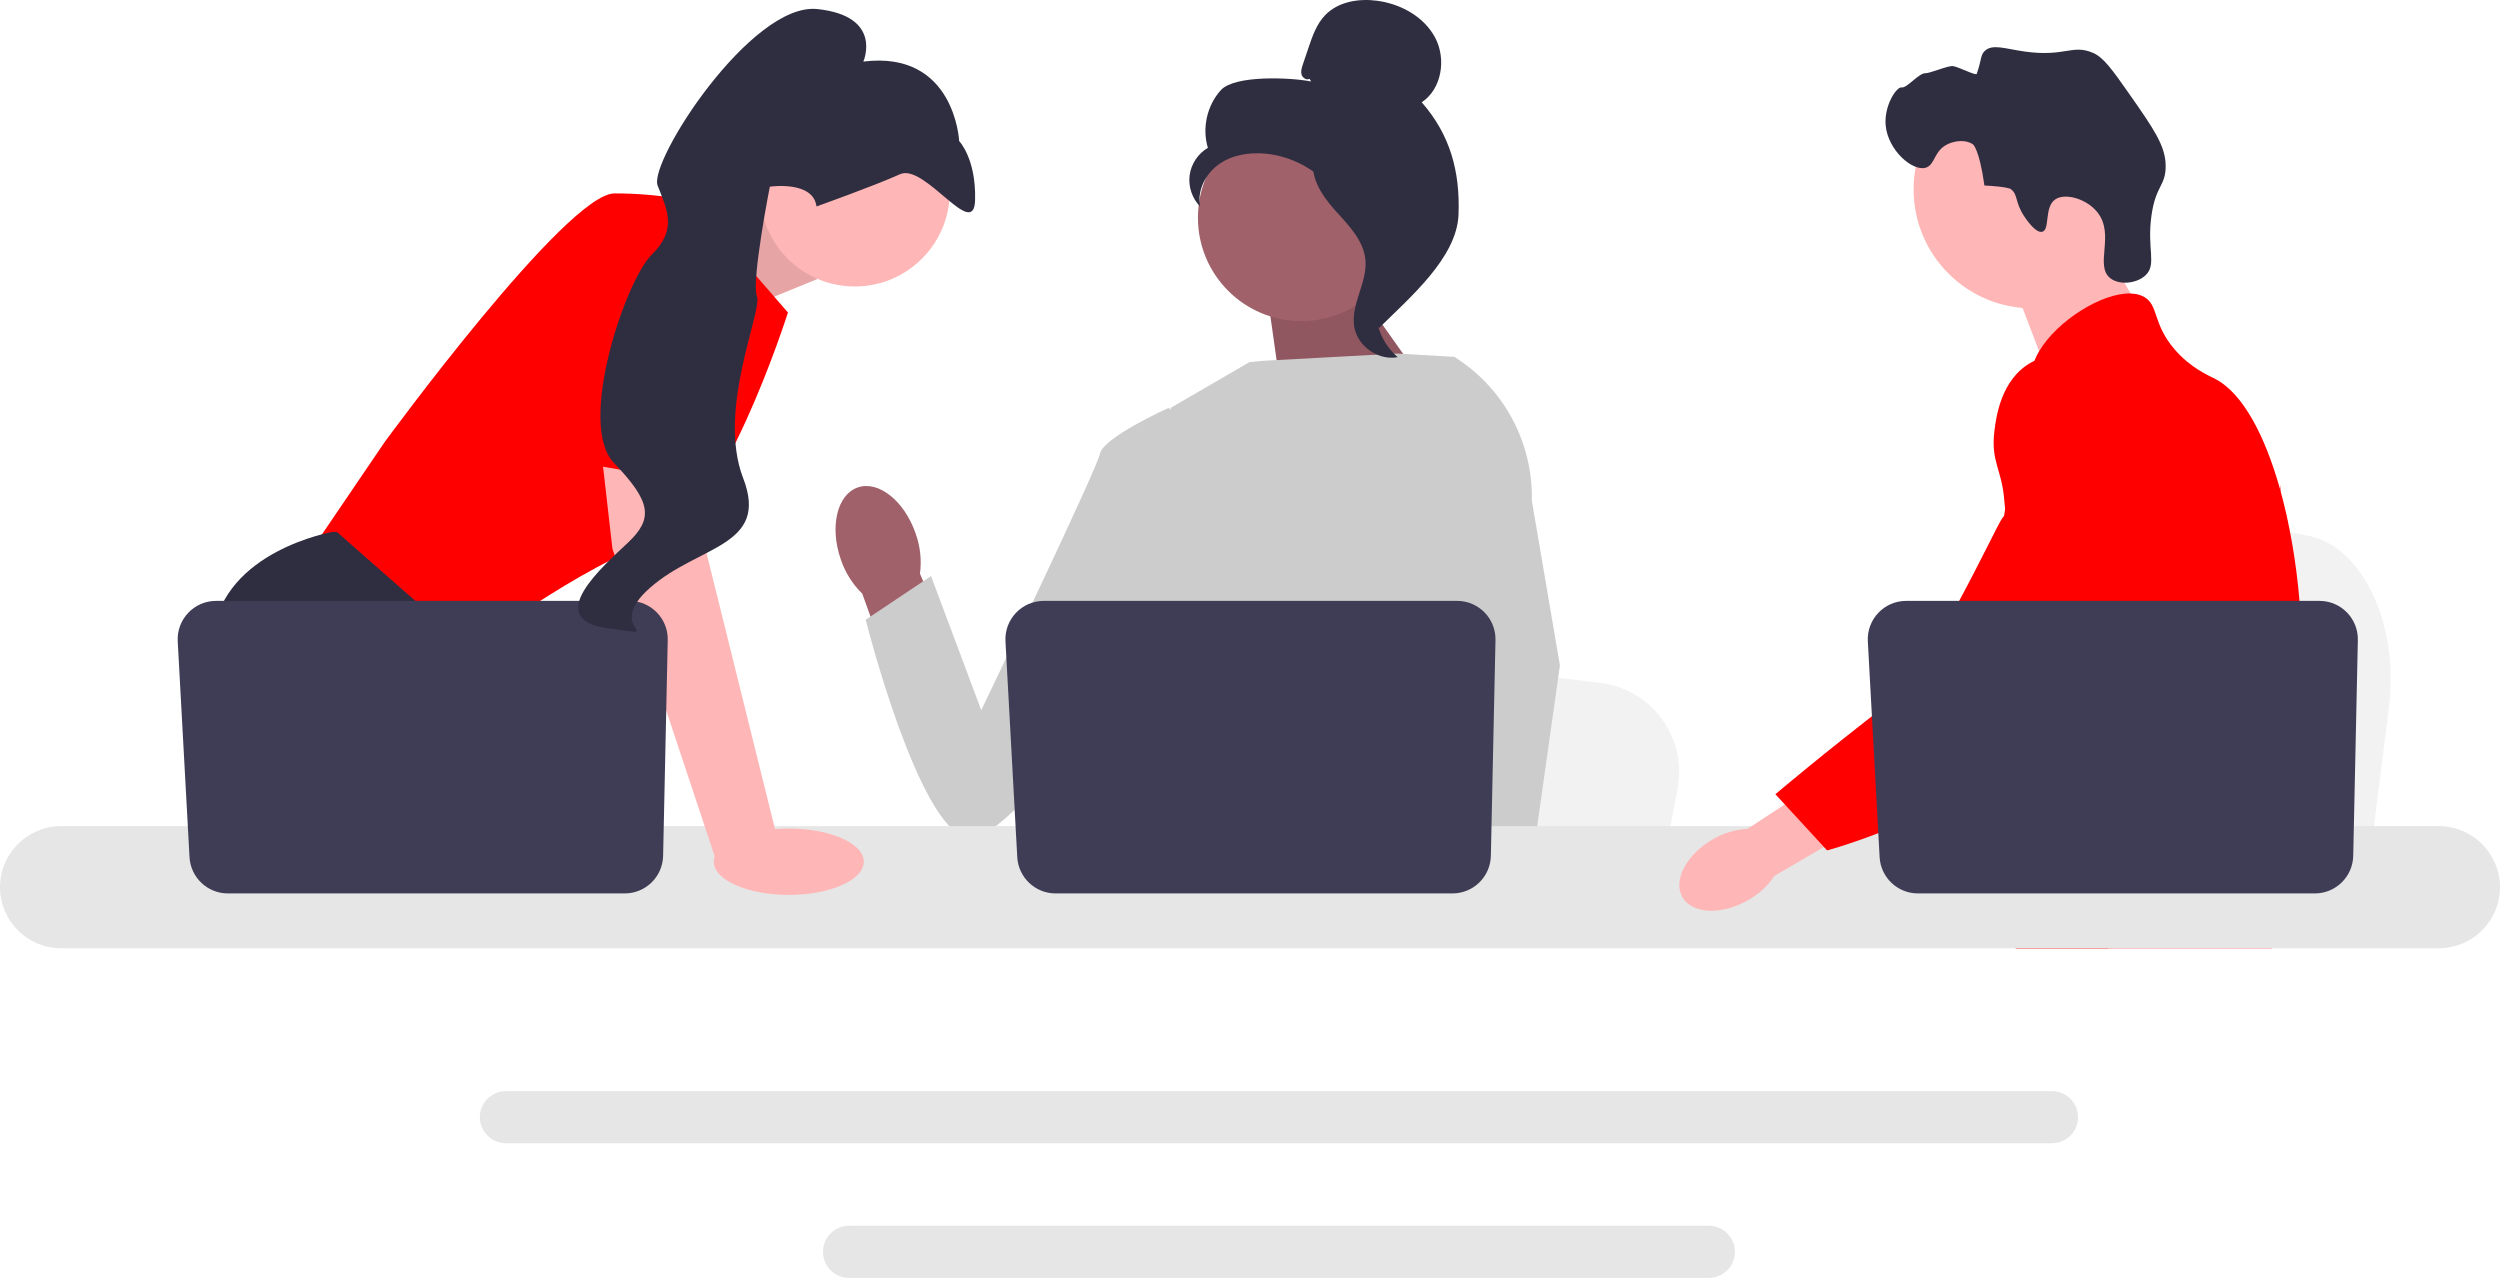 <?xml version="1.0" encoding="UTF-8" standalone="no"?>
<svg
   width="866.81"
   height="443.068"
   viewBox="0 0 866.81 443.068"
   version="1.1"
   id="svg23"
   sodipodi:docname="6-coordinacion y comunicacion.svg"
   inkscape:version="1.3 (0e150ed6c4, 2023-07-21)"
   xmlns:inkscape="http://www.inkscape.org/namespaces/inkscape"
   xmlns:sodipodi="http://sodipodi.sourceforge.net/DTD/sodipodi-0.dtd"
   xmlns="http://www.w3.org/2000/svg"
   xmlns:svg="http://www.w3.org/2000/svg">
  <defs
     id="defs23" />
  <sodipodi:namedview
     id="namedview23"
     pagecolor="#ffffff"
     bordercolor="#000000"
     borderopacity="0.25"
     inkscape:showpageshadow="2"
     inkscape:pageopacity="0.0"
     inkscape:pagecheckerboard="0"
     inkscape:deskcolor="#d1d1d1"
     inkscape:zoom="1.3451621"
     inkscape:cx="433.40503"
     inkscape:cy="221.16294"
     inkscape:window-width="1920"
     inkscape:window-height="1001"
     inkscape:window-x="-9"
     inkscape:window-y="-9"
     inkscape:window-maximized="1"
     inkscape:current-layer="svg23" />
  <path
     d="m 828.335,244.952 -2.715,21.622 -6.739,53.704 H 683.498 c 1.057,-12.037 2.502,-29.362 4.046,-48.065 0.152,-1.868 0.312,-3.748 0.464,-5.639 3.872,-47.014 8.108,-100.216 8.108,-100.216 l 17.799,3.316 34.532,6.421 14.071,2.615 37.681,7.017 c 18.787,3.491 31.71,30.693 28.135,59.226 z"
     fill="#f2f2f2"
     id="path1"
     style="display:inline" />
  <polygon
     points="742.579,108.492 710.58,131.169 696.93,95.358 725.93,79.358 "
     fill="#ffb6b6"
     id="polygon1"
     style="display:inline" />
  <circle
     cx="704.735"
     cy="65.675"
     r="41.244"
     fill="#ffb6b6"
     id="circle1"
     style="display:inline" />
  <path
     d="m 701.774,74.896 c -3.275,-4.984 -1.99,-7.591 -4.731,-9.423 -5e-5,-5e-5 -1.103,-0.737 -8.999,-1.157 v 0 c -1.768,-12.724 -3.975,-14.267 -3.975,-14.267 -2.543,-1.778 -6.318,-1.201 -8.666,-0.113 -4.966,2.3 -4.391,7.269 -7.735,8.22 -4.619,1.314 -13.024,-6.092 -13.852,-14.569 -0.675,-6.915 3.78,-13.631 5.547,-13.276 1.752,0.352 5.947,-5.003 8.212,-4.92 1.547,0.056 7.867,-2.691 9.567,-2.476 1.857,0.235 7.978,3.429 8.234,2.699 1.773,-5.072 1.252,-6.479 2.756,-7.93 2.665,-2.571 7.026,-0.781 13.866,0.181 14.074,1.978 16.531,-2.663 23.743,0.483 3.644,1.589 6.692,5.874 12.641,14.38 8.319,11.895 12.479,17.842 12.506,24.779 0.027,7.074 -3.398,6.625 -4.903,17.098 -1.675,11.658 1.884,16.989 -2.004,20.777 -3.005,2.927 -9.113,3.622 -12.322,1.053 -5.494,-4.399 1.696,-15.012 -4.384,-22.767 -3.732,-4.76 -11.238,-6.878 -14.676,-4.525 -3.888,2.66 -1.746,10.469 -4.48,11.21 -2.341,0.634 -5.772,-4.588 -6.343,-5.457 z"
     fill="#2f2e41"
     id="path2"
     style="display:inline" />
  <path
     d="m 797.85,237.338 c -1.15,19.67 -5.72,25.88 -7.32,49.11 -0.35,5.1 -0.56,11.02 -0.56,18.08 0,1.8 0.01,3.54 0.01,5.24 0,3.62 -0.069,7.04 -0.49,10.51 -0.319,2.77 -0.869,5.56 -1.779,8.5 h -88.83 c -0.01,-0.02 -0.01,-0.04 -0.021,-0.06 -0.52,-2.26 -0.85,-4.42 -1.1,-6.49 -0.08,-0.66 -0.15,-1.31 -0.21,-1.95 -0.08,-0.75 -0.15,-1.49 -0.22,-2.22 -0.271,-2.91 -0.54,-5.66 -1.181,-8.29 -0.859,-3.63 -2.42,-7.05 -5.62,-10.35 -1.31,-1.35 -2.619,-2.4 -3.899,-3.32 -0.25,-0.17 -0.49,-0.34 -0.74,-0.51 -3.54,-2.43 -6.89,-4.18 -9.79,-9.14 -0.05,-0.07 -0.09,-0.15 -0.13,-0.22 -0.5,-0.87 -1.8,-3.15 -2.74,-6.19 -0.99,-3.16 -1.59,-7.13 -0.51,-11.19 2.57,-9.62 12.09,-10.58 19.87,-20.3 0.84,-1.05 1.67,-2.21 2.46,-3.5 3.52,-5.72 4.47,-10.76 5.59,-16.75 0.18,-0.97 0.34,-1.93 0.47,-2.86 0.101,-0.7 0.19,-1.39 0.261,-2.07 0.619,-5.71 0.319,-10.63 -0.41,-15.03 -2.38,-14.41 -9.4,-23.33 -4.44,-36.26 1.561,-4.06 3.771,-7.11 6,-9.72 4.72,-5.53 9.57,-9.12 8.73,-16.26 -0.851,-7.2 -6.311,-8.19 -6.92,-14.48 -0.311,-3.18 0.729,-6.53 2.68,-9.82 v -0.01 c 6.24,-10.59 21.82,-20.34 31.72,-20.03 1.83,0.05 3.45,0.46 4.8,1.25 4.891,2.88 2.851,9.17 10.341,17.99 5.569,6.55 11.869,9.17 14.26,10.41 9.47,4.94 17.17,19.51 22.399,38.14 0.04,0.14 0.08,0.28 0.12,0.43 3.23,11.67 5.511,24.92 6.641,38.36 0.479,5.69 0.76,11.41 0.819,17.07 0.051,4.52 -0.05,8.44 -0.26,11.93 z"
     fill="#6c63ff"
     id="path3"
     style="display:inline;fill:#ff0000;fill-opacity:1"
     inkscape:label="color3" />
  <g
     id="g5"
     style="display:inline">
    <polygon
       points="710.38,309.768 714.64,298.768 731.331,304.728 729.52,309.768 728.38,312.927 725.74,320.278 722.68,328.778 703.01,328.778 706.31,320.278 707.84,316.318 "
       fill="#ffb6b6"
       id="polygon3"
       style="display:inline" />
    <path
       d="m 790.84,167.827 c -0.05,0.65 -0.12,1.37 -0.19,2.15 -0.779,7.94 -2.62,22.15 -5.31,38.36 -1.42,8.55 -3.08,17.66 -4.95,26.71 -4.02,19.53 -9.02,38.76 -14.67,51.4 -1.01,2.28 -2.05,4.34 -3.11,6.16 -0.81,1.39 -1.66,2.76 -2.55,4.11 -2.88,4.43 -6.11,8.63 -9.46,12.55 -0.13,0.17 -0.28,0.33 -0.43,0.5 -0.54,0.64 -1.101,1.27 -1.66,1.9 -2.74,3.09 -5.54,5.97 -8.25,8.61 -3.3,3.22 -6.48,6.07 -9.33,8.5 h -31.94 l -0.13,-0.06 -4.6,-2.04 c 0,0 1.31,-1.54 3.5,-4.45 0.45,-0.59 0.93,-1.24 1.45,-1.95 0.64,-0.87 1.33,-1.83 2.069,-2.87 1.54,-2.18 3.29,-4.74 5.17,-7.64 3.641,-5.61 7.79,-12.51 11.98,-20.5 0.48,-0.93 0.97,-1.87 1.46,-2.82 0.01,-0.03 0.03,-0.06 0.04,-0.09 0.83,-1.62 1.65,-3.29 2.47,-4.99 6.95,-14.46 8.94,-26.46 9.511,-30.35 0.8,-5.5 1.909,-13.19 1.609,-21.65 -0.2,-5.58 -1.01,-11.48 -2.939,-17.34 v -0.01 c -0.4,-1.23 -0.851,-2.46 -1.36,-3.68 -0.91,-2.19 -1.99,-4.35 -3.271,-6.48 -5.649,-9.38 -10.239,-9.77 -13.89,-19.99 -1.08,-3.03 -3.53,-9.87 -2.78,-17.09 v -0.01 c 0.091,-0.89 0.24,-1.79 0.44,-2.69 v -0.01 c 0.05,-0.25 0.12,-0.51 0.19,-0.76 0.569,-2.21 1.51,-4.4 2.939,-6.48 2.79,-4.04 6.6,-6.44 10.01,-7.87 l 0.011,-0.01 c 3.939,-1.64 7.34,-1.99 8,-2.05 14.609,-1.3 25.939,10.98 32.13,17.69 2.39,2.59 4.58,4.76 6.58,6.53 15.569,13.9 19.84,5.02 20.949,0.43 0.17,-0.71 0.261,-1.32 0.311,-1.72 z"
       fill="#6c63ff"
       id="path4"
       style="display:inline;fill:#ff0000;fill-opacity:1" />
    <path
       d="m 790.89,167.308 c 0,0.05 -0.01,0.22 -0.05,0.5 0.019,-0.15 0.03,-0.3 0.04,-0.44 0,-0.03 0,-0.05 0.01,-0.06 z"
       fill="#6c63ff"
       id="path5"
       style="display:inline" />
  </g>
  <path
     d="m 711.47,378.318 h -536.05 c -4.98,0 -9.04,4.05 -9.04,9.03 0,4.99 4.06,9.04 9.04,9.04 h 536.05 c 4.979,0 9.03,-4.05 9.03,-9.04 0,-4.98 -4.051,-9.03 -9.03,-9.03 z"
     fill="#e6e6e6"
     id="path6"
     style="display:inline" />
  <path
     d="M 592.51,424.998 H 294.37 c -4.98,0 -9.03,4.05 -9.03,9.03 0,4.98 4.05,9.04 9.03,9.04 h 298.14 c 4.98,0 9.04,-4.06 9.04,-9.04 0,-4.98 -4.06,-9.03 -9.04,-9.03 z"
     fill="#e6e6e6"
     id="path7"
     style="display:inline" />
  <polygon
     points="283.344,96.762 247.842,111.253 235.069,81.275 268.853,67.057 "
     fill="#ffb6b6"
     id="polygon7"
     style="display:inline" />
  <polygon
     points="283.344,96.762 247.842,111.253 235.069,81.275 268.853,67.057 "
     opacity="0.1"
     id="polygon8"
     style="display:inline" />
  <path
     d="m 239.872,69.955 33.328,38.4 c 0,0 -23.185,73.177 -46.369,79.698 -23.185,6.521 -65.932,38.4 -65.932,38.4 l -53.615,-34.777 26.083,-38.4 c 0,0 63.034,-86.218 79.698,-86.218 16.664,0 26.807,2.898 26.807,2.898 z"
     fill="#6c63ff"
     id="path8"
     style="display:inline;fill:#ff0000;fill-opacity:1"
     inkscape:label="color2" />
  <path
     d="m 194.843,320.278 h -77.582 l -4.905,-6.557 -20.026,-26.771 -4.608,-6.158 c 0,0 -17.389,-31.879 -13.766,-60.86 3.623,-28.981 41.298,-35.502 41.298,-35.502 h 1.55 l 46.123,40.53 -2.753,37.719 14.606,24.272 z"
     fill="#2f2e41"
     id="path9"
     style="display:inline" />
  <polygon
     points="112.356,289.486 133.15,320.278 112.356,320.278 "
     fill="#2f2e41"
     id="polygon9"
     style="display:inline" />
  <path
     d="m 581.644,273.532 -2.587,13.418 -6.419,33.328 H 443.681 c 1.007,-7.47 2.384,-18.222 3.854,-29.829 0.145,-1.159 0.297,-2.326 0.442,-3.499 3.688,-29.177 7.723,-62.193 7.723,-62.193 l 16.954,2.058 32.893,3.985 13.404,1.623 35.893,4.354 c 17.896,2.166 30.205,19.048 26.8,36.755 z"
     fill="#f2f2f2"
     id="path10"
     style="display:inline" />
  <path
     d="m 764.144,320.278 h -69.945 c 1.065,-1.253 1.666,-1.978 1.666,-1.978 l 20.968,-3.463 43.203,-7.129 c 0,0 1.971,5.093 4.108,12.571 z"
     fill="#2f2e41"
     id="path11"
     style="display:inline" />
  <polygon
     points="444.814,140.369 439.119,99.942 467.455,95.766 497.873,138.784 "
     fill="#a0616a"
     id="polygon11"
     style="display:inline" />
  <polygon
     points="444.814,140.369 439.119,99.942 467.455,95.766 497.873,138.784 "
     opacity="0.1"
     id="polygon12"
     style="display:inline" />
  <path
     id="uuid-ae755ff6-bb09-410e-86b1-7d1b81a37005-354"
     d="m 317.446,184.896 c -3.903,-11.259 -12.876,-18.372 -20.041,-15.887 -7.165,2.485 -9.808,13.625 -5.902,24.888 1.499,4.52 4.058,8.616 7.464,11.945 l 17.14,47.497 22.117,-8.518 -19.245,-45.919 c 0.615,-4.724 0.089,-9.526 -1.533,-14.005 z"
     fill="#a0616a"
     style="display:inline" />
  <path
     d="m 523.347,162.977 -0.042,43.841 -4.079,16.193 -8.39,33.306 -6.108,30.633 -4.55,22.822 -1.623,8.151 c -1.224,0.819 -2.442,1.601 -3.659,2.355 H 388.921 c -6.021,-3.615 -9.39,-6.427 -9.39,-6.427 0,0 1.666,-1.565 3.572,-4.079 3.217,-4.246 7.108,-11.201 4.724,-17.845 -0.5,-1.391 -0.63,-3.086 -0.478,-4.977 0.971,-12.476 14.056,-33.574 14.056,-33.574 l -2.71,-31.314 -1.188,-13.722 8.378,-66.91 27.307,-15.874 4.714,-0.456 46.536,-2.514 19.234,1.108 0.877,0.239 18.794,39.045 z"
     fill="#cccccc"
     id="path12"
     style="display:inline" />
  <g
     id="g13"
     style="display:inline">
    <polygon
       points="501.208,309.772 501.186,309.562 507.75,309.113 524.827,307.947 525.124,314.235 525.356,319.061 525.414,320.278 502.229,320.278 "
       fill="#ffb6b6"
       id="polygon13" />
    <path
       d="m 531.121,173.576 9.739,57.143 -7.948,56.23 -1.239,8.752 -2.188,15.454 -0.674,4.753 0.022,0.514 0.167,3.855 h -27.532 l -1.014,-10.506 -0.087,-0.942 -2.072,-21.518 -0.036,-0.362 -4.398,-45.63 8.622,-32.98 0.638,-2.427 v -0.007 l 3.751,-56.469 -2.905,-25.663 -0.029,-0.239 c 0.058,0.036 0.109,0.072 0.167,0.109 0.152,0.094 0.304,0.188 0.449,0.29 16.925,10.737 27.01,29.575 26.568,49.644 z"
       fill="#cccccc"
       id="path13" />
  </g>
  <path
     d="m 415.748,152.379 -10.587,-10.951 c 0,0 -22.664,10.218 -23.794,15.886 -1.13,5.669 -41.146,88.926 -41.146,88.926 l -17.41,-46.499 -22.662,15.13 c 0,0 18.184,72.192 35.19,75.581 17.006,3.389 74.002,-85.446 74.002,-85.446 l 6.408,-52.628 z"
     fill="#cccccc"
     id="path14"
     style="display:inline" />
  <path
     d="M 845.64,286.447 H 21.16 C 9.49,286.447 0,295.947 0,307.617 c 0,11.67 9.49,21.16 21.16,21.16 h 824.48 c 11.67,0 21.17,-9.49 21.17,-21.16 0,-11.67 -9.5,-21.17 -21.17,-21.17 z"
     fill="#e6e6e6"
     id="path15"
     style="display:inline" />
  <path
     d="m 518.522,221.94 -1.603,74.802 c -0.155,7.241 -6.07,13.03 -13.312,13.03 H 366.004 c -7.071,0 -12.91,-5.528 -13.296,-12.589 l -4.089,-74.802 c -0.417,-7.628 5.656,-14.042 13.296,-14.042 h 143.295 c 7.466,0 13.472,6.137 13.312,13.601 z"
     fill="#3f3d56"
     id="path16"
     style="display:inline" />
  <circle
     cx="296.385"
     cy="66.41"
     r="32.922"
     fill="#ffb6b6"
     id="circle16"
     style="display:inline" />
  <polygon
     points="269.578,290.935 248.296,298.394 212.34,190.226 207.374,146.755 241.321,152.551 244.944,191.675 "
     fill="#ffb6b6"
     id="polygon16"
     style="display:inline" />
  <path
     d="m 231.522,221.94 -1.603,74.802 c -0.155,7.241 -6.07,13.03 -13.312,13.03 H 79.004 c -7.071,0 -12.91,-5.528 -13.296,-12.589 l -4.089,-74.802 c -0.417,-7.628 5.656,-14.042 13.296,-14.042 h 143.295 c 7.466,0 13.472,6.137 13.312,13.601 z"
     fill="#3f3d56"
     id="path17"
     style="display:inline" />
  <ellipse
     cx="273.5"
     cy="298.778"
     rx="26"
     ry="11.5"
     fill="#ffb6b6"
     id="ellipse17"
     style="display:inline" />
  <path
     d="m 190.242,158.532 14.853,-79.158 c 0,0 41.298,-5.796 42.747,7.97 1.449,13.766 -1.035,81.042 -1.035,81.042 l -56.564,-9.853 z"
     fill="#6c63ff"
     id="path18"
     style="display:inline;fill:#ff0000;fill-opacity:1"
     inkscape:label="color" />
  <path
     d="m 283.095,71.586 c 0,0 20.365,-7.268 28.956,-11.179 8.591,-3.911 25.657,23.366 26.037,8.96 0.38,-14.406 -5.518,-20.447 -5.518,-20.447 0,0 -1.473,-31.515 -33.223,-27.575 0,0 6.984,-15.767 -15.941,-18.205 -22.925,-2.438 -58.589,52.921 -55.395,61.194 3.194,8.273 7.023,15.113 -2.039,23.959 -9.062,8.846 -26.03,58.769 -13.12,72.203 12.91,13.434 13.758,19.264 4.912,27.621 -8.846,8.358 -29.754,26.53 -7.147,29.685 22.607,3.155 -2.068,0.799 14.786,-14.026 16.854,-14.825 41.447,-14.219 32.265,-38.005 -9.183,-23.785 6.771,-57.869 4.775,-63.04 -1.996,-5.171 4.473,-38.005 4.473,-38.005 0,0 15.055,-2.212 16.181,6.86 z"
     fill="#2f2e41"
     id="path19"
     style="display:inline" />
  <g
     id="g21"
     style="display:inline">
    <circle
       cx="451.191"
       cy="75.499"
       r="35.838"
       fill="#a0616a"
       id="circle19" />
    <path
       d="m 454.051,27.317 c -1.037,0.605 -2.426,-0.311 -2.759,-1.464 -0.333,-1.154 0.055,-2.379 0.439,-3.516 l 1.934,-5.727 c 1.371,-4.062 2.827,-8.266 5.797,-11.357 4.483,-4.666 11.607,-5.853 18.02,-4.993 8.236,1.104 16.362,5.564 20.191,12.939 3.829,7.375 2.199,17.665 -4.72,22.266 9.862,11.303 13.3,23.901 12.757,38.892 -0.543,14.991 -16.879,28.788 -27.533,39.348 -2.379,-1.442 -4.542,-8.201 -3.234,-10.656 1.308,-2.455 -0.566,-5.3 1.054,-7.561 1.62,-2.262 2.976,1.34 1.338,-0.909 -1.034,-1.419 3.001,-4.684 1.464,-5.533 -7.432,-4.108 -9.903,-13.371 -14.571,-20.465 -5.63,-8.556 -15.265,-14.35 -25.462,-15.312 -5.617,-0.53 -11.55,0.43 -16.154,3.691 -4.604,3.261 -7.585,9.089 -6.517,14.629 -2.765,-2.808 -4.141,-6.922 -3.622,-10.828 0.519,-3.906 2.922,-7.518 6.325,-9.506 -2.069,-6.841 -0.297,-14.711 4.505,-20.005 4.802,-5.294 24.28,-4.392 31.291,-2.999 l -0.542,-0.93 z"
       fill="#2f2e41"
       id="path20" />
    <path
       d="m 455.14,53.475 c 9.285,1.002 15.989,9.045 21.65,16.473 3.263,4.281 6.681,9.009 6.599,14.391 -0.083,5.441 -3.721,10.109 -5.46,15.265 -2.842,8.429 -0.072,18.457 6.693,24.233 -6.685,1.269 -13.911,-3.744 -15.065,-10.449 -1.343,-7.806 4.574,-15.34 3.873,-23.23 -0.617,-6.951 -6.095,-12.301 -10.752,-17.498 -4.657,-5.197 -9.03,-12.094 -6.888,-18.735 l -0.65,-0.45 z"
       fill="#2f2e41"
       id="path21" />
  </g>
  <g
     id="g22"
     style="display:inline">
    <path
       id="uuid-aec20554-f6ec-4c5b-9d97-717cd04239bf-355"
       d="m 593.947,290.977 c -9.197,5.231 -13.952,14.216 -10.623,20.069 3.33,5.852 13.483,6.355 22.683,1.121 3.703,-2.04 6.864,-4.938 9.218,-8.45 l 38.687,-22.656 -11.019,-17.928 -36.969,24.238 c -4.223,0.228 -8.331,1.465 -11.978,3.607 z"
       fill="#ffb6b6"
       style="display:inline" />
    <path
       d="m 724.935,124.841 c -1.156,-0.458 -11.3,-4.3 -20.561,0.772 -10.638,5.826 -12.281,19.126 -12.858,23.791 -1.331,10.776 2.591,13.191 3.419,24.101 1.549,20.41 5.633,-2.874 -0.889,6.442 -2.258,3.225 -25.317,53.198 -38.034,62.986 -24.733,19.037 -40.439,32.444 -40.439,32.444 l 17.93,19.477 c 0,0 28.333,-7.549 53.376,-23.81 25.688,-16.68 38.532,-25.02 48.469,-41.335 0.856,-1.405 21.331,-36.176 10.335,-74.624 -2.508,-8.77 -7.104,-24.839 -20.747,-30.245 z"
       fill="#6c63ff"
       id="path22"
       style="display:inline;fill:#ff0000;fill-opacity:1"
       inkscape:label="color1" />
  </g>
  <path
     d="m 817.522,221.94 -1.603,74.802 c -0.155,7.241 -6.07,13.03 -13.312,13.03 H 665.004 c -7.071,0 -12.91,-5.528 -13.296,-12.589 l -4.089,-74.802 c -0.417,-7.628 5.656,-14.042 13.296,-14.042 h 143.295 c 7.466,0 13.472,6.137 13.312,13.601 z"
     fill="#3f3d56"
     id="path23"
     style="display:inline" />
</svg>
